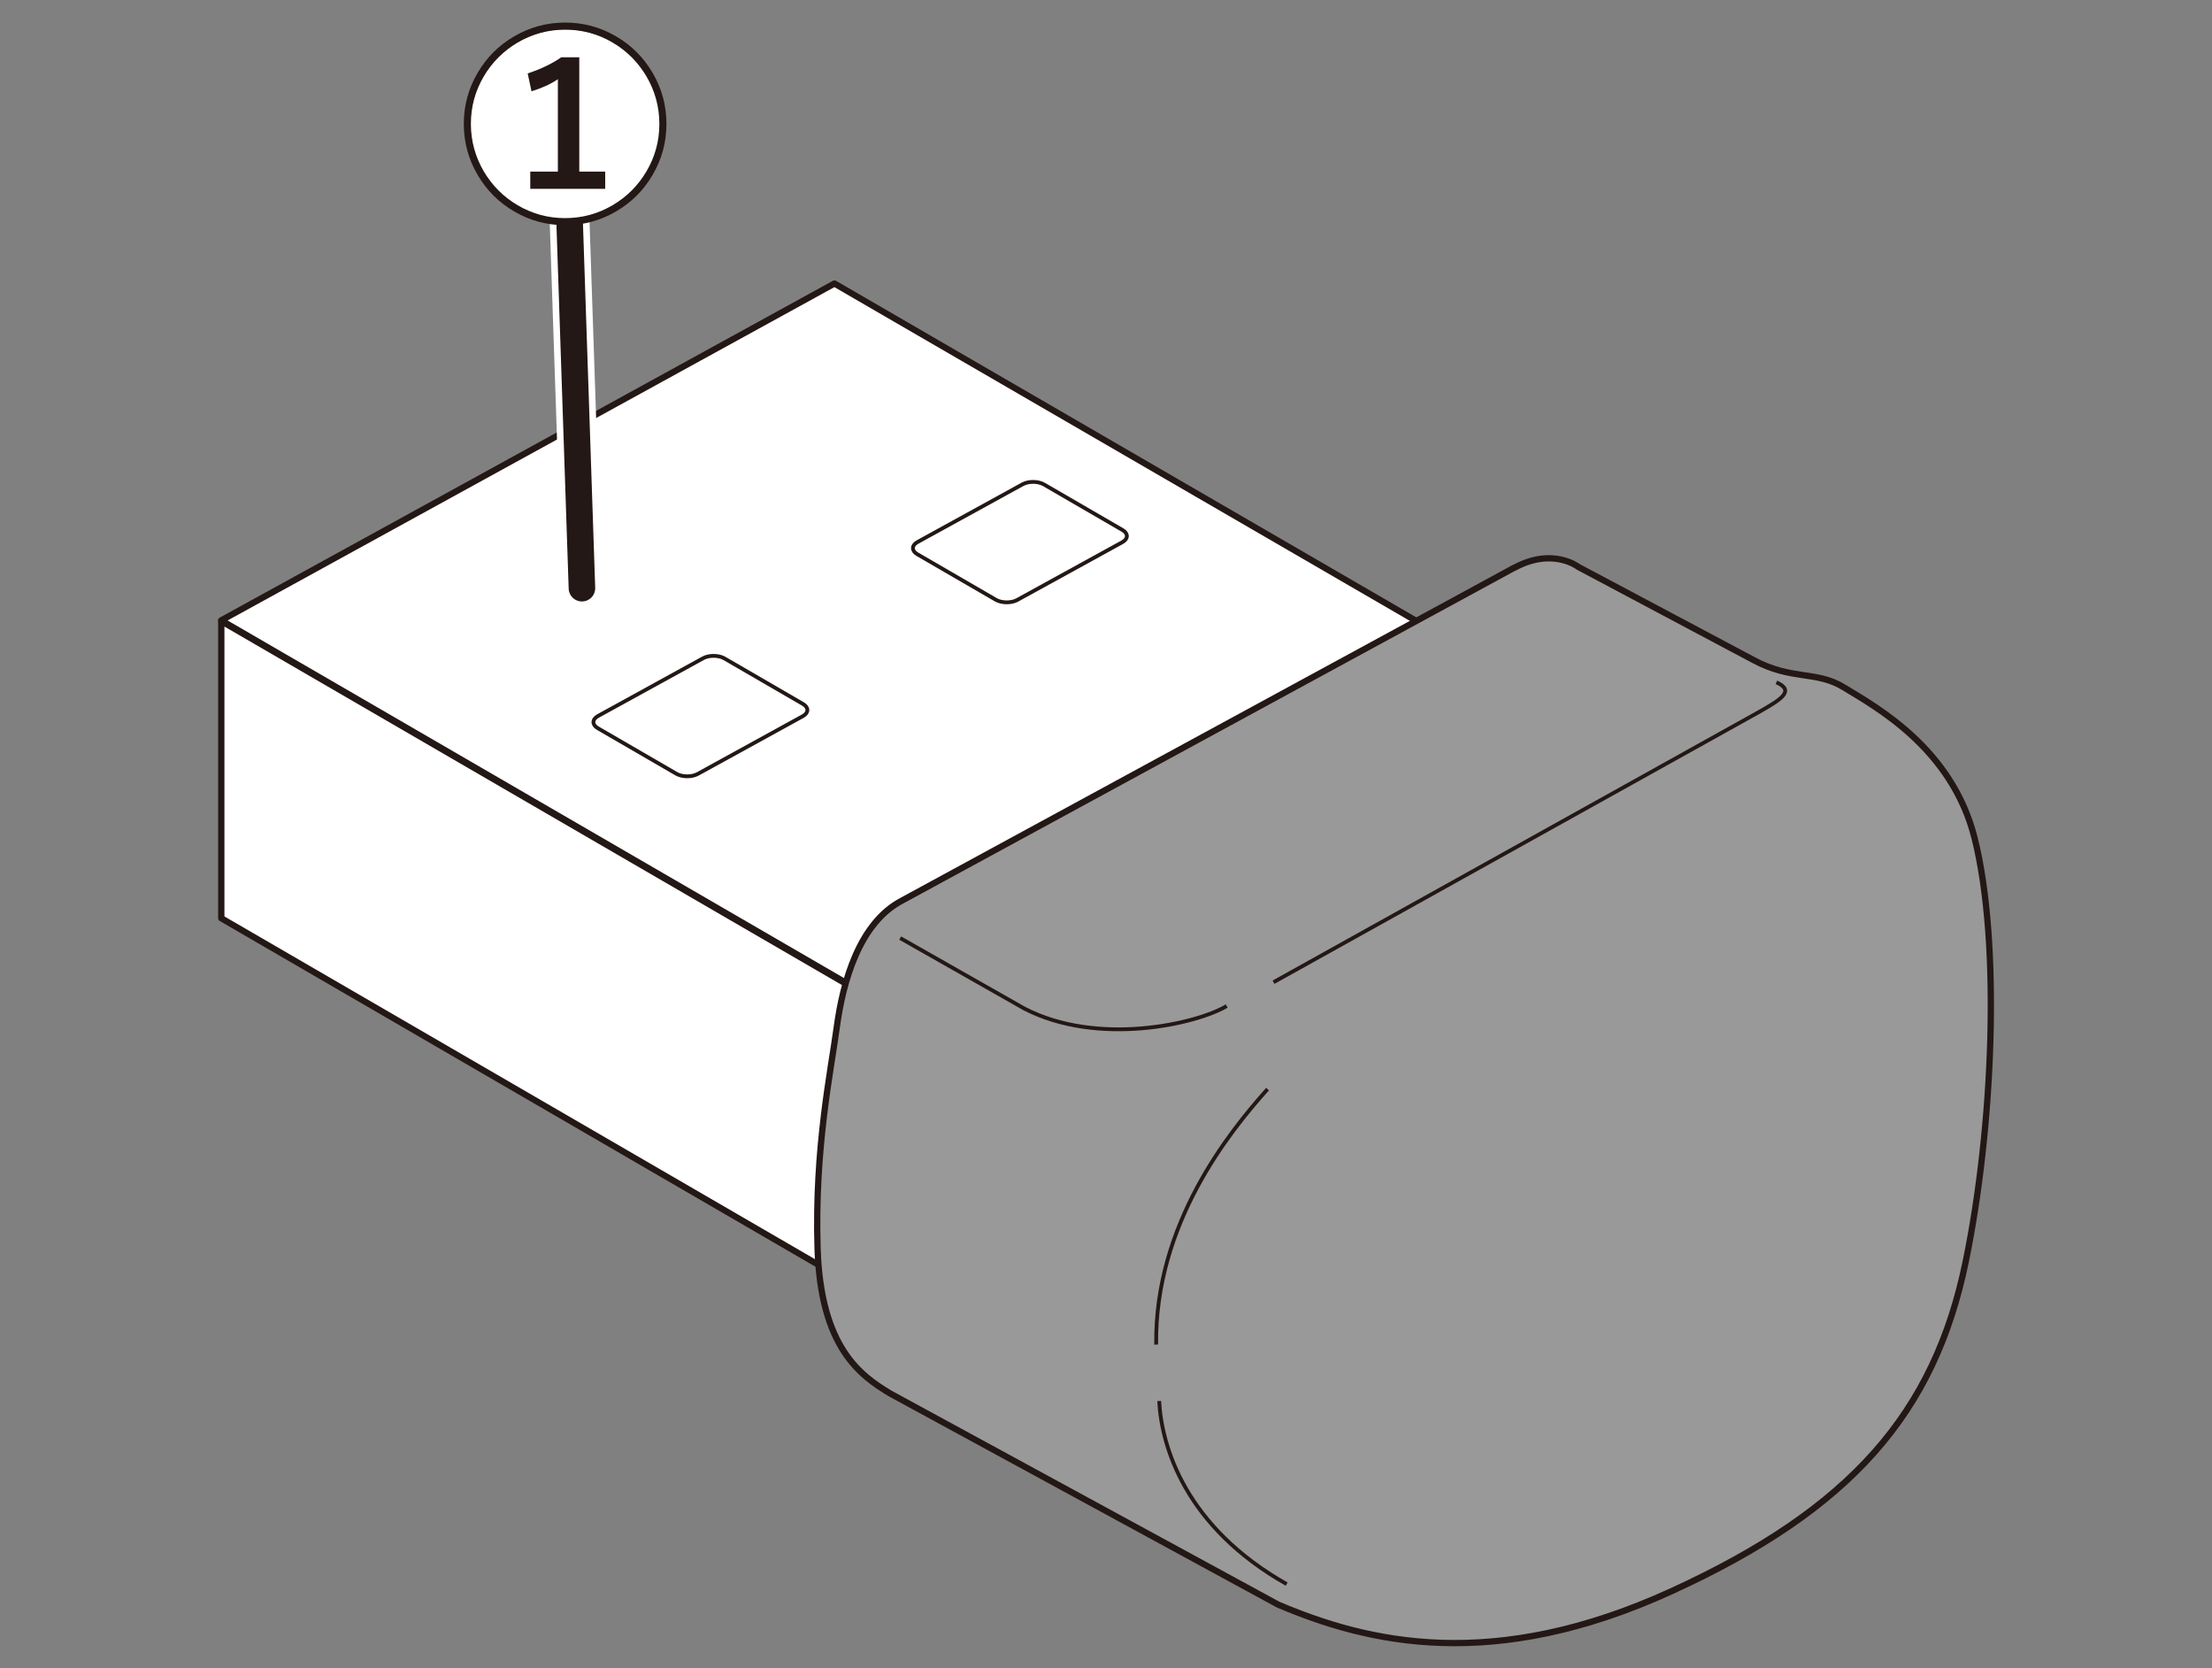 <?xml version="1.0" encoding="UTF-8"?>
<svg xmlns="http://www.w3.org/2000/svg" version="1.1" viewBox="0 0 250 188.52">
  <rect x="0" y="0" width="250" height="188.52" fill="#808080" stroke="none"/>
  <!-- Generator: Adobe Illustrator 28.6.0, SVG Export Plug-In . SVG Version: 1.2.0 Build 709)  -->
  <g>
    <g id="_レイヤー_1" data-name="レイヤー_1">
      <g>
        <polygon points="94.31 32.04 25 70.11 97.25 112.02 166.56 73.94 94.31 32.04" fill="#fff" stroke="#231815" stroke-linecap="round" stroke-linejoin="round" stroke-width=".71"/>
        <path d="M90.74,80.93l-11.88,6.53c-.67.37-1.76.36-2.42-.02l-8.88-5.15c-.66-.38-.65-1,.02-1.37l11.88-6.53c.67-.37,1.76-.36,2.42.02l8.88,5.15c.66.38.65,1-.02,1.37Z" fill="none" stroke="#231815" stroke-miterlimit="10" stroke-width=".43"/>
        <path d="M126.85,61.27l-11.88,6.53c-.67.37-1.76.36-2.42-.02l-8.88-5.15c-.66-.38-.65-1,.02-1.37l11.88-6.53c.67-.37,1.76-.36,2.42.02l8.88,5.15c.66.38.65,1-.02,1.37Z" fill="none" stroke="#231815" stroke-miterlimit="10" stroke-width=".43"/>
        <polygon points="97.26 145.7 25.01 103.77 25.01 70.19 97.26 112.13 97.26 145.7" fill="#fff" stroke="#231815" stroke-linecap="round" stroke-linejoin="round" stroke-width=".71"/>
        <path d="M171.13,64.16l-69.16,37.6c-4.87,2.52-6.71,9.23-7.39,14.27s-2.52,13.76-2.18,25.01c.34,11.25,4.87,14.44,8.23,16.45l43.81,23.84c10.24,4.36,24.34,7.7,44.48-1.51,20.27-9.27,29.71-20.1,33.24-37.22,3.09-14.99,4.01-35.92,1.01-47.88-2.56-10.21-11.23-14.86-14.76-17.03-3.16-1.94-5.89-.76-10.25-3.11l-19.79-10.52s-2.88-2.25-7.23.11Z" fill="#999" stroke="#231815" stroke-linecap="round" stroke-linejoin="round" stroke-width=".71"/>
        <path d="M101.74,106.01l14,7.95c8.36,4.35,19.55,1.74,22.9-.27" fill="none" stroke="#231815" stroke-miterlimit="10" stroke-width=".43"/>
        <path d="M143.93,111l54.89-30.55c2.35-1.34,4.14-2.37,1.95-3.34" fill="none" stroke="#231815" stroke-miterlimit="10" stroke-width=".43"/>
        <path d="M143.26,123.08c-4.36,4.87-12.76,15.28-12.59,28.87" fill="none" stroke="#231815" stroke-miterlimit="10" stroke-width=".43"/>
        <path d="M131.01,158.33c.27,5.18,2.98,14.23,14.41,20.69" fill="none" stroke="#231815" stroke-miterlimit="10" stroke-width=".43"/>
      </g>
    </g>
    <g id="_レイヤー_2" data-name="レイヤー_2">
      <g>
        <line x1="64.2" y1="19.76" x2="65.77" y2="66.47" fill="none" stroke="#fff" stroke-linecap="round" stroke-linejoin="round" stroke-width="4.5"/>
        <line x1="64.2" y1="19.76" x2="65.77" y2="66.47" fill="none" stroke="#231815" stroke-linecap="round" stroke-linejoin="round" stroke-width="3"/>
      </g>
      <g>
        <path d="M74.66,14.13c0,5.97-4.83,10.8-10.8,10.8s-10.8-4.83-10.8-10.8,4.87-10.8,10.8-10.8,10.8,4.76,10.8,10.8Z" fill="#fff"/>
        <path d="M63.87,2.55c2.07,0,4,.52,5.78,1.57,1.73,1.01,3.09,2.38,4.1,4.1,1.05,1.78,1.57,3.71,1.57,5.78s-.52,4-1.57,5.78c-1.01,1.73-2.38,3.09-4.1,4.1-1.78,1.05-3.71,1.57-5.78,1.57s-4-.52-5.78-1.57c-1.73-1.01-3.09-2.38-4.1-4.1-1.05-1.78-1.57-3.71-1.57-5.78s.52-4,1.57-5.78c1.01-1.73,2.38-3.09,4.1-4.1,1.78-1.05,3.71-1.57,5.78-1.57ZM63.87,3.35c-1.92,0-3.71.49-5.37,1.46-1.6.95-2.88,2.22-3.82,3.82-.98,1.66-1.46,3.45-1.46,5.37s.49,3.71,1.46,5.37c.95,1.6,2.22,2.88,3.82,3.82,1.66.98,3.45,1.46,5.37,1.46s3.71-.49,5.37-1.46c1.6-.95,2.88-2.22,3.82-3.82.98-1.66,1.46-3.45,1.46-5.37s-.49-3.71-1.46-5.37c-.95-1.6-2.22-2.88-3.82-3.82-1.66-.98-3.45-1.46-5.37-1.46ZM65.47,6.48v12.91h2.93v1.95h-8.47v-1.95h3.12v-10.44c-.8.55-1.8,1-2.98,1.37l-.43-2.02c1.52-.51,2.78-1.12,3.8-1.83h2.04Z" fill="#231815"/>
      </g>
    </g>
  </g>
</svg>